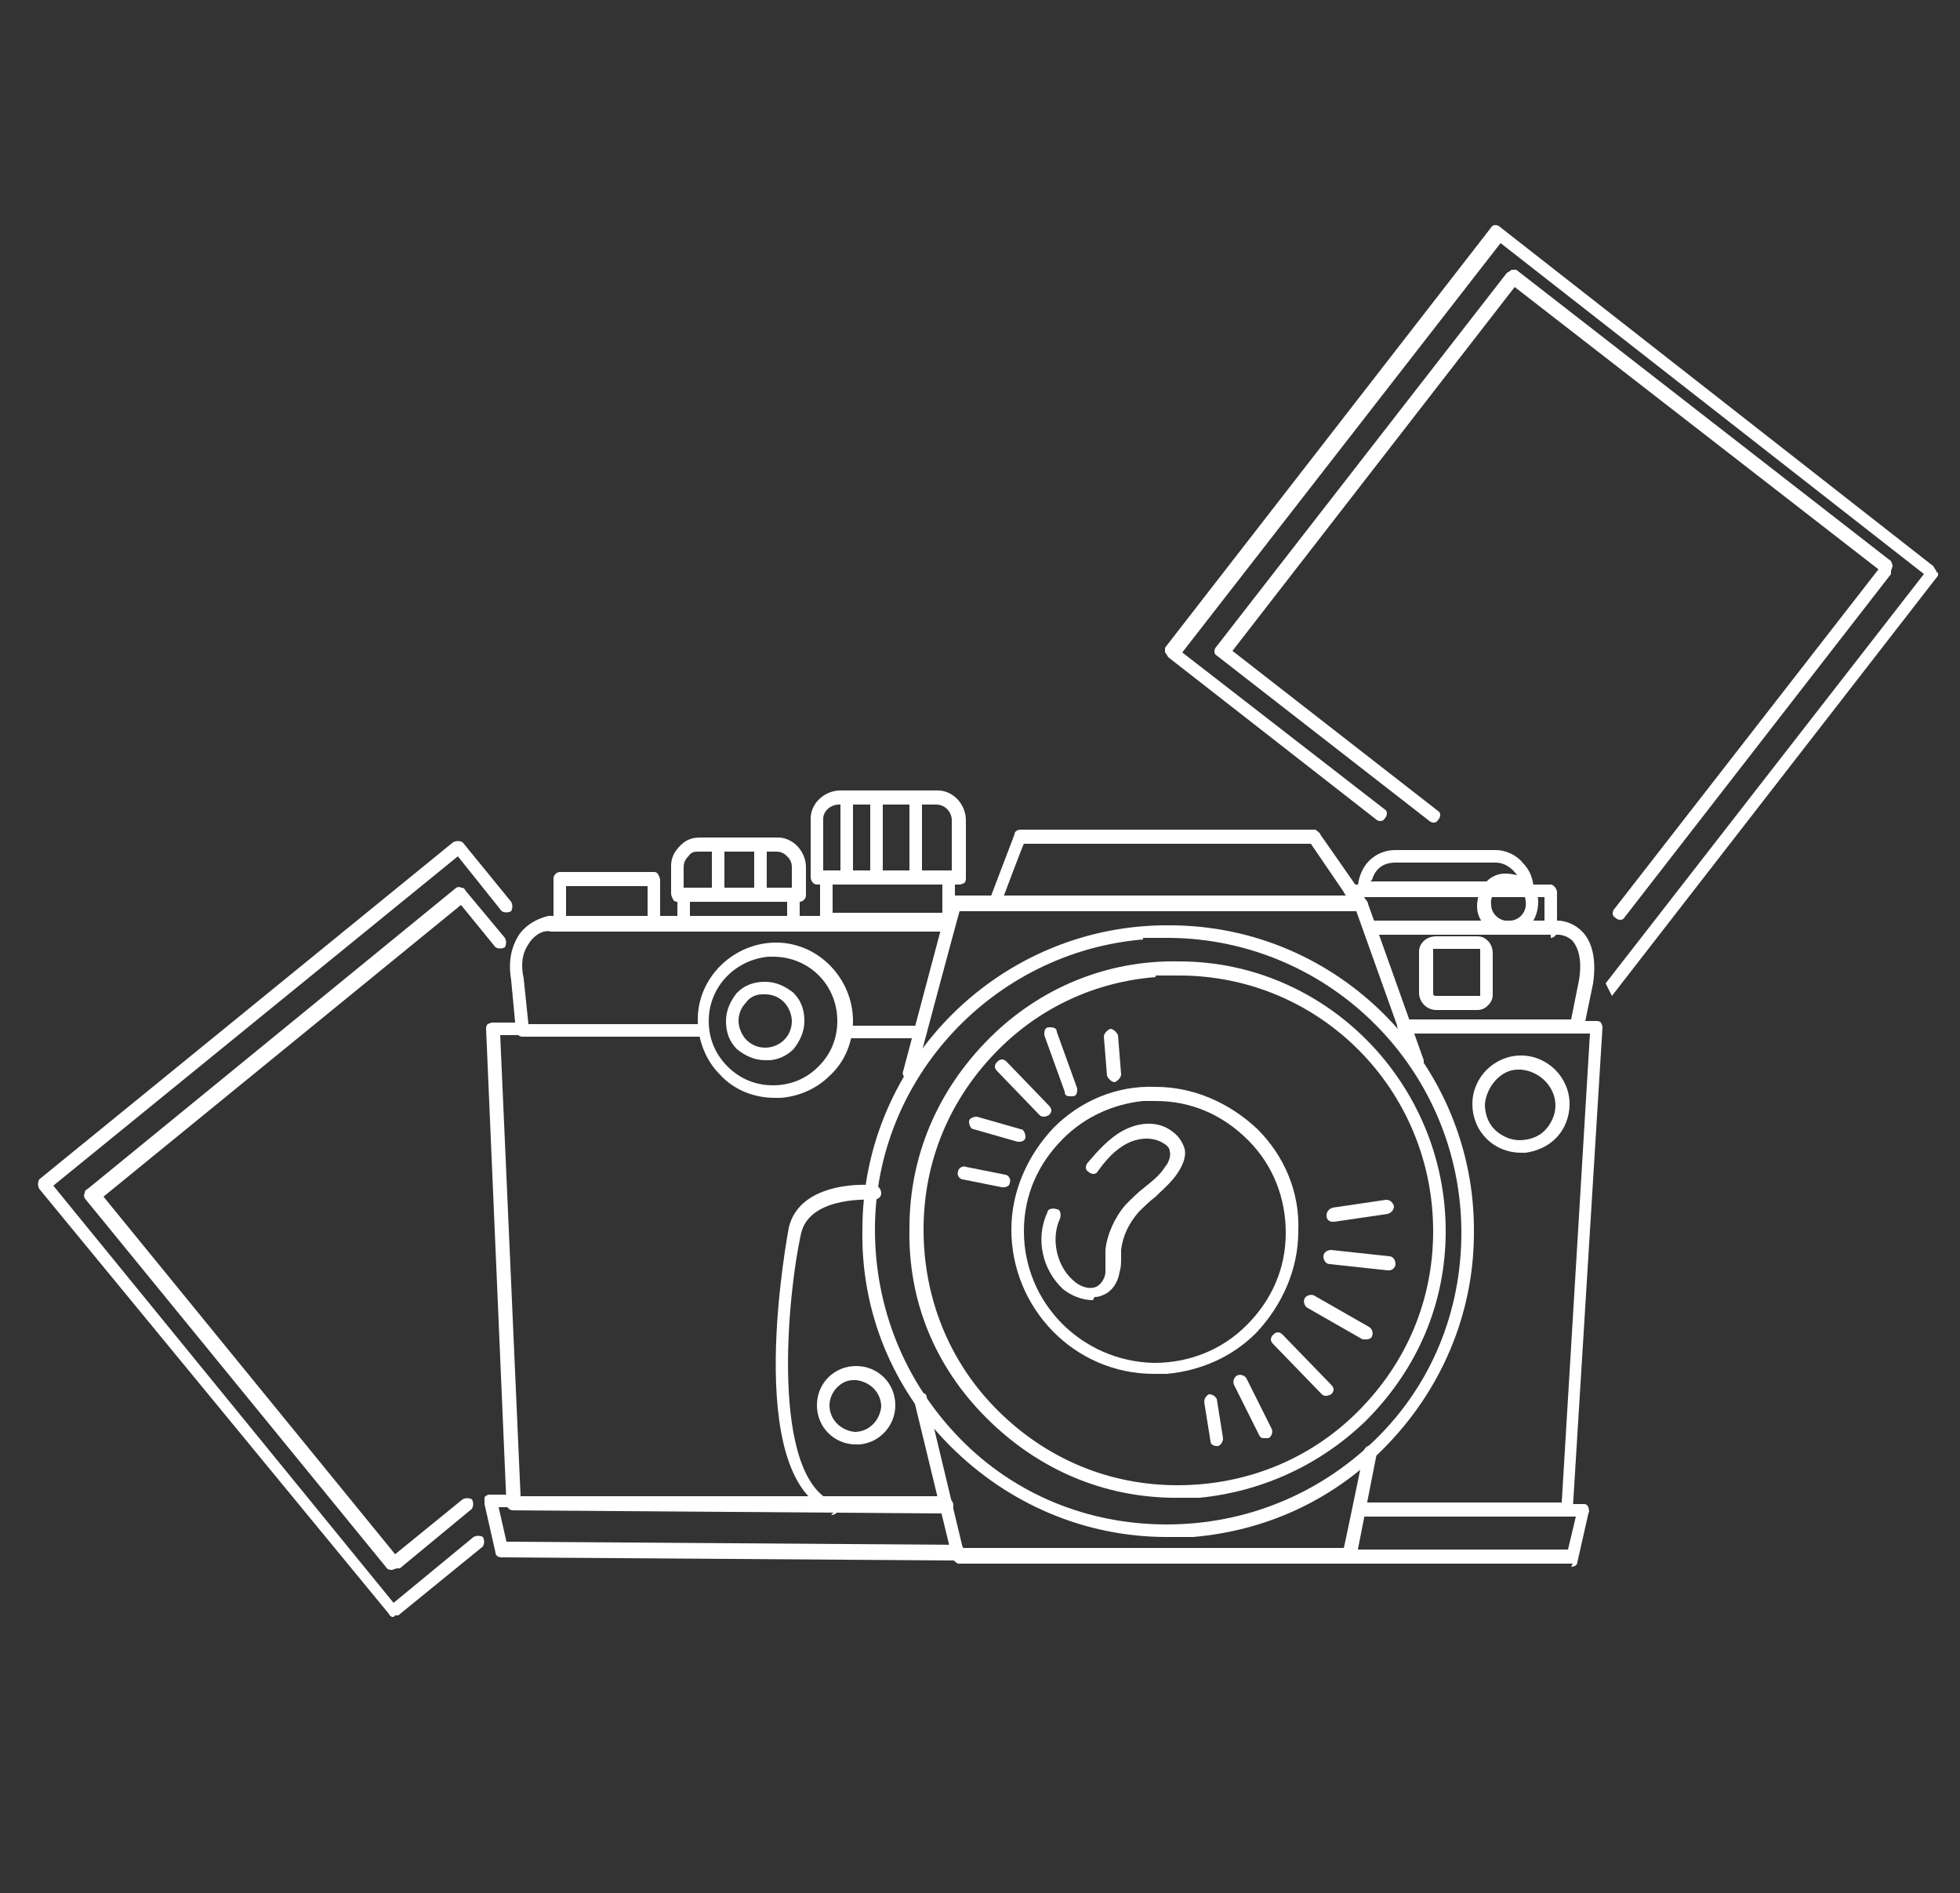 <?xml version="1.0" encoding="UTF-8"?>
<svg id="Layer_1" data-name="Layer 1" xmlns="http://www.w3.org/2000/svg" version="1.1" viewBox="0 0 125 120.7">
  <rect x="0" y="0" width="125" height="120.7" fill="#333333" stroke="none"/>
  <defs>
    <style>
      .cls-1 {
        fill: #fff;
        stroke-width: 0px;
      }
    </style>
  </defs>
  <g>
    <rect class="cls-1" x="280.5" y="-21.1" width=".9" height="2.6"/>
    <rect class="cls-1" x="280.5" y="-15.6" width=".9" height="1.7"/>
    <rect class="cls-1" x="277.1" y="-17.7" width="2.1" height=".9"/>
    <rect class="cls-1" x="282.6" y="-17.7" width="2.1" height=".9"/>
  </g>
  <g>
    <path class="cls-1" d="M286.3,25.8h-13.3c-.8,0-1.4-.6-1.4-1.4v-2.7c0-.8.6-1.4,1.4-1.4h13.3c.8,0,1.4.6,1.4,1.4v2.7c0,.8-.6,1.4-1.4,1.4ZM273,21.1c-.3,0-.6.3-.6.6v2.7c0,.3.3.6.6.6h13.3c.3,0,.6-.3.6-.6v-2.7c0-.3-.3-.6-.6-.6h-13.3Z"/>
    <rect class="cls-1" x="247.2" y="2.3" width="1.7" height=".9"/>
    <path class="cls-1" d="M268.1,11.7h-.9V-20.7h-14.5v-.9h14.9c.2,0,.4.2.4.4V11.6h0Z"/>
    <path class="cls-1" d="M263-.9c-1.7-2.5-5.1-4.1-8.8-4.1s-1.6,0-2.3.2l-.2-.8c.8-.2,1.7-.2,2.5-.2,4,0,7.6,1.7,9.5,4.5l-.7.5h0ZM254.8-8.4c-1.2,0-2.2-1-2.2-2.2s1-2.2,2.2-2.2,2.2,1,2.2,2.2-1,2.2-2.2,2.2ZM254.8-12c-.8,0-1.4.6-1.4,1.4s.6,1.4,1.4,1.4,1.4-.6,1.4-1.4-.6-1.4-1.4-1.4Z"/>
    <path class="cls-1" d="M267.4-16.1c-2.7,0-4.9-2.2-4.9-4.9h.9c0,2.2,1.8,4.1,4.1,4.1v.9h0Z"/>
    <path class="cls-1" d="M254.2,10.4c-.8,0-1.7,0-2.5-.2l.2-.8c.8,0,1.6.2,2.3.2,3.7,0,7.1-1.6,8.8-4.1l.7.5c-1.9,2.8-5.5,4.5-9.5,4.5h0Z"/>
    <path class="cls-1" d="M254.8,17.9c-1.2,0-2.2-1-2.2-2.2s1-2.2,2.2-2.2,2.2,1,2.2,2.2-1,2.2-2.2,2.2ZM254.8,14.3c-.8,0-1.4.6-1.4,1.4s.6,1.4,1.4,1.4,1.4-.6,1.4-1.4-.6-1.4-1.4-1.4Z"/>
    <path class="cls-1" d="M281.1,12.1c-5.5,0-10-4.5-10-10s4.5-10,10-10,10,4.5,10,10-4.5,10-10,10ZM281.1-7.1c-5.1,0-9.2,4.1-9.2,9.2s4.1,9.2,9.2,9.2,9.2-4.1,9.2-9.2-4.1-9.2-9.2-9.2Z"/>
    <rect class="cls-1" x="280.9" y="-4.1" width=".9" height="1.7"/>
    <rect class="cls-1" x="280.9" y="6.6" width=".9" height="1.7"/>
    <path class="cls-1" d="M281.2,6.8c-1.6,0-2.6-1.1-2.9-1.4l.6-.6c.2.2,1.1,1.2,2.4,1.1.6,0,1.8-.3,2.1-1.2.2-.5,0-1.2-.3-1.7-.5-.6-1.2-.7-1.9-.8-.8,0-1.7-.3-2.3-1.1-.5-.7-.6-1.7-.2-2.4.5-1.1,1.9-1.5,2.9-1.4,1.3,0,2,1,2.3,1.3l-.7.5c-.2-.2-.8-.9-1.7-1-.8,0-1.8.2-2.1.9-.2.5-.2,1.1.2,1.6.4.5,1,.7,1.8.8.8,0,1.8.3,2.5,1.2.6.7.8,1.8.5,2.6-.4,1.2-1.8,1.7-2.9,1.7h-.3Z"/>
    <rect class="cls-1" x="254.5" y="25.3" width="14.5" height=".9"/>
    <path class="cls-1" d="M285.2,21.1h-15.8c-1.2,0-2.1-.9-2.1-2.1v-1.8c0-1.2.9-2.1,2.1-2.1h15.8c1.2,0,2.1.9,2.1,2.1v1.8c0,1.2-.9,2.1-2.1,2.1ZM269.4,16c-.7,0-1.2.6-1.2,1.2v1.8c0,.7.6,1.2,1.2,1.2h15.8c.7,0,1.2-.6,1.2-1.2v-1.8c0-.7-.6-1.2-1.2-1.2h-15.8Z"/>
    <rect class="cls-1" x="270.7" y="-18.6" width=".9" height="12.4"/>
  </g>
  <g>
    <path class="cls-1" d="M288-27.1h-34.8v-.9h34.8c1.7,0,3-1.3,3.1-3h-37.9v-.9h38.4c.2,0,.4.2.4.4v.3c0,2.2-1.8,4-4,4h0Z"/>
    <path class="cls-1" d="M289.9-31.8h-.9v-28.8c0-.8-.7-1.5-1.5-1.5h-1.5v-.9h1.5c1.3,0,2.4,1.1,2.4,2.4v28.8Z"/>
    <path class="cls-1" d="M284.3-31.8h-.9v-35.8h-19.6v-.9h20c.2,0,.4.2.4.4V-31.9h0Z"/>
    <path class="cls-1" d="M257.8-41.5l-.6-.6,6.6-7.7s.2-.1.3-.1.2,0,.3.1l5.7,6.4,6.2-10.2c0-.1.2-.2.4-.2s.3,0,.4.2l3.4,5.5-.7.4-3-4.9-6.1,10.1c0,0-.2.2-.3.2s-.3,0-.4,0l-5.8-6.5-6.3,7.3h0Z"/>
    <path class="cls-1" d="M276.7-38.8h0c0,0-.2,0-.3-.2l-2.8-3.5.7-.5,2.5,3.2,2.6-2.3.6.6-3,2.6s-.2,0-.3,0h0Z"/>
    <rect class="cls-1" x="268.7" y="-49.7" width=".9" height="2.1" transform="translate(83.1 151.9) rotate(-36.9)"/>
    <rect class="cls-1" x="258.6" y="-42.5" width="7.4" height=".9" transform="translate(126.7 186.4) rotate(-50.2)"/>
    <path class="cls-1" d="M279.6-35.2h-25.2c-.2,0-.4-.2-.4-.4v-14.9h.9v14.5h24.7v.9h0Z"/>
    <circle class="cls-1" cx="264.3" cy="-48.9" r="1.3"/>
    <circle class="cls-1" cx="276.7" cy="-53.5" r="1.3"/>
    <circle class="cls-1" cx="270.3" cy="-42.9" r="1.3"/>
    <circle class="cls-1" cx="277.1" cy="-39.5" r="1.3"/>
  </g>
  <g>
    <rect class="cls-1" x="252.8" y="-56.9" width=".9" height="2.1" transform="translate(.4 1.8) rotate(-.4)"/>
    <rect class="cls-1" x="251.4" y="-67" width=".9" height="2" transform="translate(8.6 26.8) rotate(-6.2)"/>
    <path class="cls-1" d="M252.5-56.3c-1.4,0-2.4-.9-2.7-1.2l.6-.6c.2.2,1.1,1.1,2.3.9.6,0,1.7-.4,2-1.2.2-.5,0-1.2-.4-1.6-.5-.5-1.1-.6-1.9-.7-.8,0-1.7-.2-2.3-1-.5-.6-.6-1.6-.3-2.3.4-1.1,1.7-1.6,2.8-1.5,1.2,0,2,.9,2.3,1.2l-.7.5c-.2-.2-.7-.8-1.7-.9-.7,0-1.6.3-1.9,1-.2.5,0,1.1.2,1.5.4.5,1,.6,1.7.7.8,0,1.7.2,2.4,1,.6.7.8,1.7.6,2.4-.4,1.2-1.7,1.7-2.7,1.8,0,0-.2,0-.3,0Z"/>
    <path class="cls-1" d="M252.4-52.2h-.8c-2.5-.2-4.8-1.4-6.5-3.3-1.6-1.9-2.4-4.4-2.2-6.9.4-5.2,5-9.1,10.2-8.7,2.5.2,4.8,1.4,6.5,3.3,1.6,1.9,2.4,4.4,2.2,6.9-.4,5-4.6,8.7-9.4,8.7ZM252.4-70.3c-4.5,0-8.2,3.4-8.6,8-.2,2.3.5,4.5,2,6.3,1.5,1.8,3.6,2.8,5.9,3,4.7.4,8.9-3.2,9.3-7.9.2-2.3-.5-4.5-2-6.3s-3.6-2.8-5.9-3h-.7Z"/>
  </g>
  <g>
    <path class="cls-1" d="M250,29.6h-42v-1.3h41.4V-29.3h-46.1V8.6h-1.3V-30c0-.4.3-.6.6-.6h47.3c.4,0,.6.3.6.6V28.8c0,.4-.3.6-.6.6v.2Z"/>
    <path class="cls-1" d="M200.8,34.1h-.3l-13.5-6c-.2,0-.3-.2-.3-.4v-.5l2.1-4.5c.1-.3.5-.5.8-.3l13.7,6.1c.2,0,.3.2.3.4v.5l-2.3,4.3c-.1.2-.3.3-.6.3h.1ZM188.2,27.2l12.3,5.5,1.7-3.2-12.5-5.6s-1.5,3.3-1.5,3.3Z"/>
    <path class="cls-1" d="M191.3,23.4l-1.2-.3.6-2.3c.4-1.6.6-3.3.7-4.9v-6.7c.1-1.3.6-2.5,1.4-3.4l9.5-10.8,1,.8-9.5,10.8c-.6.7-1,1.7-1,2.6v6.7c-.1,1.8-.3,3.5-.8,5.2l-.6,2.3h0Z"/>
    <path class="cls-1" d="M202.6,29.1l-1.1-.7,1.4-2.2h0c.4-.5.9-.9,1.4-1.2,1.1-.8,2.1-1.7,3.2-4.2.6-1.3,1.1-3.7,1.6-5.7.2-.9.4-1.7.6-2.3.4-1.5,1.1-5.6,1.1-5.7h0c.3-1,0-2.1-1.1-2.4-.5-.2-1-.2-1.5,0s-.8.6-1,1.1c-1.1,3-3,7.1-3.8,8.1-.5.6-1.8,1.1-2.8,1l.2-1.3c.6,0,1.4-.2,1.6-.5.7-.8,2.5-4.7,3.6-7.7.3-.8.9-1.5,1.7-1.9.8-.4,1.7-.4,2.5,0,1.5.6,2.3,2.3,1.8,3.9,0,.5-.7,4.3-1.2,5.8,0,.5-.3,1.3-.5,2.2-.5,2-1,4.4-1.7,5.9-1.2,2.8-2.5,3.8-3.6,4.7-.4.3-.8.7-1.2,1.1l-1.4,2.2.2-.2Z"/>
    <rect class="cls-1" x="228.5" y="-22.8" width="1.3" height="1.7"/>
    <rect class="cls-1" x="228.5" y="-11.8" width="1.3" height="2.1"/>
    <path class="cls-1" d="M229.3-11.1c-1.8,0-2.9-1.2-3.2-1.6l1-.8c.2.2,1.1,1.1,2.4,1.1s1.8-.3,2.1-1.1c.2-.5,0-1.2-.3-1.6-.4-.6-1.1-.7-1.9-.8-.9,0-1.9-.3-2.6-1.3-.5-.8-.6-1.9-.2-2.7.6-1.3,2.1-1.7,3.3-1.6,1.4,0,2.3,1.1,2.6,1.5l-1,.8c-.2-.2-.7-.9-1.7-1-.7,0-1.7.2-2,.9-.2.4,0,1.1,0,1.5.3.5.9.6,1.7.7.9,0,2,.3,2.7,1.3.7.8.9,2,.5,2.9-.5,1.4-2.1,1.9-3.2,1.9h-.3Z"/>
    <path class="cls-1" d="M213-1.5l-.7-1.1,8.9-5.9c.2,0,.4,0,.6,0l7.9,3.4,12.8-11,.8,1-13.1,11.3c-.2.2-.4.2-.7,0l-8-3.4-8.6,5.7h0Z"/>
    <rect class="cls-1" x="218.7" y=".6" width="5.5" height="4.7"/>
    <rect class="cls-1" x="228.5" y="-1.1" width="5.5" height="6.4"/>
    <rect class="cls-1" x="237.9" y="-7.1" width="5.5" height="12.4"/>
    <rect class="cls-1" x="237" y="11.7" width="5.5" height="1.3"/>
    <rect class="cls-1" x="217.4" y="11.7" width="14.9" height="1.3"/>
    <rect class="cls-1" x="216.1" y="18.1" width="26.4" height="1.3"/>
    <path class="cls-1" d="M209.6-5.5c0-.3-.9-7.2,3.8-11.3,4.4-3.7,10.4-2,10.7-1.9l-.4,1.2s-5.7-1.6-9.5,1.7c-4.2,3.6-3.4,10.1-3.3,10.1,0,0-1.3.2-1.3.2Z"/>
  </g>
  <path class="cls-1" d="M76.2,98c-.6,0-1.2,0-1.8,0-5.2,0-10.1-2.1-13.8-5.8-3.7-3.7-5.7-8.6-5.6-13.8,0-10.8,8.9-19.5,19.6-19.4,10.8,0,19.5,8.9,19.4,19.6h-.4s.4,0,.4,0c0,5.2-2.1,10.1-5.8,13.8-3.3,3.3-7.5,5.2-12.1,5.6ZM72.9,59.9c-9.5.8-17.1,8.8-17.1,18.5,0,5,1.9,9.7,5.4,13.3,3.5,3.6,8.2,5.5,13.2,5.5,5,0,9.7-1.9,13.3-5.4,3.6-3.5,5.5-8.2,5.5-13.2,0-10.3-8.3-18.7-18.6-18.8-.6,0-1.1,0-1.7,0Z"/>
  <path class="cls-1" d="M76.6,95.5c-.5,0-1,0-1.6,0-4.6,0-8.8-1.8-12.1-5.1s-5-7.5-4.9-12.1c0-4.6,1.8-8.8,5.1-12.1,3.2-3.2,7.5-5,12.1-4.9,9.4,0,17,7.8,17,17.2h0c0,4.6-1.8,8.8-5.1,12.1-2.9,2.8-6.6,4.5-10.6,4.9ZM73.7,62.3c-3.8.3-7.3,1.9-10,4.6-3.1,3.1-4.8,7.1-4.8,11.5,0,4.3,1.6,8.4,4.7,11.5,3.1,3.1,7.1,4.8,11.5,4.8,4.3,0,8.4-1.6,11.5-4.7,3.1-3.1,4.8-7.1,4.8-11.5,0-9-7.2-16.3-16.2-16.3-.5,0-1,0-1.5,0Z"/>
  <path class="cls-1" d="M74.4,87.6c-.3,0-.6,0-.8,0-5.1,0-9.1-4.2-9.1-9.2,0-2.4,1-4.7,2.7-6.5,1.7-1.7,4-2.7,6.5-2.6,2.4,0,4.7,1,6.5,2.7,1.7,1.7,2.7,4,2.6,6.5h-.4s.4,0,.4,0c0,2.4-1,4.7-2.7,6.5-1.5,1.5-3.5,2.4-5.7,2.6ZM72.9,70.2c-1.9.2-3.7,1-5.1,2.4-1.6,1.6-2.5,3.6-2.5,5.9,0,4.6,3.7,8.3,8.3,8.4,2.2,0,4.3-.8,5.9-2.4,1.6-1.6,2.5-3.6,2.5-5.9h0c0-2.2-.8-4.3-2.4-5.9-1.6-1.6-3.6-2.5-5.9-2.5-.3,0-.5,0-.8,0Z"/>
  <path class="cls-1" d="M69.7,82.9c-.7,0-1.4-.3-1.9-.7-1.3-1.2-1.8-3.2-1-4.9,0-.2.3-.3.6-.2.2,0,.3.3.2.6-.6,1.3-.2,3,.8,3.9.4.4,1.1.7,1.6.4.3-.2.5-.6.5-.9,0-.3,0-.5,0-.8,0-.2,0-.4,0-.6.1-1,.6-2.1,1.3-2.9.4-.4.8-.8,1.2-1.1.5-.4,1-.8,1.3-1.3.2-.2.4-.7.3-1,0-.2-.2-.4-.4-.5-.6-.4-1.5-.4-2.3,0-.8.4-1.4,1.1-1.9,1.8-.1.2-.4.2-.6,0-.2-.1-.2-.4,0-.6.6-.7,1.3-1.5,2.2-2,1.1-.6,2.3-.6,3.1,0,.3.2.6.5.8,1,.2.5,0,1.1-.4,1.7-.4.6-.9,1-1.4,1.5-.4.3-.8.7-1.1,1-.6.7-1,1.5-1.1,2.4,0,.2,0,.3,0,.5,0,.3,0,.6-.1.9-.1.7-.5,1.2-.9,1.4-.2.1-.4.2-.7.2Z"/>
  <path class="cls-1" d="M84.6,89c-.1,0-.2,0-.3-.1l-3.1-3.2c-.2-.2-.2-.4,0-.6.2-.2.4-.2.6,0l3.1,3.2c.2.2.2.4,0,.6,0,0-.2.1-.3.1Z"/>
  <path class="cls-1" d="M87.1,85.4c0,0-.2,0-.2,0l-3.5-2c-.2-.1-.3-.4-.2-.6.1-.2.4-.3.6-.2l3.5,2c.2.1.3.4.2.6,0,.1-.2.2-.3.2Z"/>
  <path class="cls-1" d="M88.5,81s0,0,0,0l-3.7-.4c-.2,0-.4-.2-.4-.5,0-.2.2-.4.5-.4l3.7.4c.2,0,.4.2.4.5,0,.2-.2.4-.4.4Z"/>
  <path class="cls-1" d="M85,77.9c-.2,0-.4-.1-.4-.4,0-.2.1-.4.4-.5l3.4-.5c.2,0,.4.1.5.4,0,.2-.1.4-.4.5l-3.4.5s0,0,0,0Z"/>
  <path class="cls-1" d="M80.7,91.7c-.2,0-.3,0-.4-.2l-1.6-3.2c-.1-.2,0-.5.2-.6.2-.1.5,0,.6.2l1.6,3.2c.1.2,0,.5-.2.6,0,0-.1,0-.2,0Z"/>
  <path class="cls-1" d="M77.6,92.2c-.2,0-.4-.1-.4-.3l-.4-2.5c0-.2.1-.4.3-.5.2,0,.4.1.5.3l.4,2.5c0,.2-.1.4-.3.5,0,0,0,0,0,0Z"/>
  <path class="cls-1" d="M66.6,71.2c-.1,0-.2,0-.3-.1l-2.7-2.8c-.2-.2-.2-.4,0-.6.2-.2.4-.2.6,0l2.7,2.8c.2.2.2.4,0,.6,0,0-.2.1-.3.1Z"/>
  <path class="cls-1" d="M68.3,69.9c-.2,0-.4,0-.4-.3l-1.3-3.6c0-.2,0-.5.3-.5.2,0,.5,0,.5.3l1.3,3.6c0,.2,0,.5-.3.5,0,0,0,0-.1,0Z"/>
  <path class="cls-1" d="M65.1,72.8c0,0-.1,0-.2,0l-2.8-.8c-.2,0-.3-.3-.3-.5,0-.2.3-.3.5-.3l2.8.8c.2,0,.3.3.3.5,0,.2-.2.3-.4.3Z"/>
  <path class="cls-1" d="M64,75.7s0,0-.1,0l-2.5-.5c-.2,0-.4-.3-.3-.5,0-.2.3-.4.5-.3l2.5.5c.2,0,.4.3.3.5,0,.2-.2.3-.4.3Z"/>
  <path class="cls-1" d="M71.1,69s0,0,0,0c-.2,0-.4-.2-.5-.4l-.2-2.5c0-.2.2-.4.4-.5,0,0,0,0,0,0,.2,0,.4.2.5.4l.2,2.5c0,.2-.2.4-.4.5Z"/>
  <path class="cls-1" d="M86.1,99.7s0,0,0,0h-25c-.2-.1-.4-.3-.4-.5l-2.4-9.9c0-.2,0-.5.3-.5.2,0,.5,0,.5.3l2.3,9.6h24.3c0,.1,1.3-6.2,1.3-6.2,0-.2.3-.4.5-.3.2,0,.4.3.3.5l-1.3,6.6c0,.2-.2.3-.4.3Z"/>
  <path class="cls-1" d="M90.4,68.2c-.2,0-.4,0-.4-.3l-3.5-9.8h-25.3c0-.1-2.8,10.4-2.8,10.4,0,.2-.3.4-.5.3-.2,0-.4-.3-.3-.5l2.9-10.9c0-.2.2-.3.4-.3h25.9c.2.1.3.3.4.4l3.6,10.1c0,.2,0,.5-.3.5,0,0,0,0-.1,0Z"/>
  <path class="cls-1" d="M44.8,66.1s0,0,0,0h-11.5c-.2,0-.4-.2-.4-.4l-.3-3.2c-.2-1.2,0-2.1.5-2.9.7-1,1.9-1.2,1.9-1.2,0,0,0,0,0,0h25.5c.2.1.4.3.4.6,0,.2-.2.4-.4.4h-25.4c-.2-.1-.9,0-1.4.8-.4.6-.5,1.3-.3,2.2,0,0,0,0,0,0l.3,2.9h11.1c.2,0,.4.3.4.5,0,.2-.2.4-.4.4Z"/>
  <path class="cls-1" d="M58.7,66.2s0,0,0,0h-4.7c-.2,0-.4-.2-.4-.4s.2-.4.4-.4h4.7c.2,0,.4.2.4.4,0,.2-.2.4-.4.4Z"/>
  <path class="cls-1" d="M100.6,65.9s0,0,0,0h-11.1c-.2,0-.4-.3-.4-.5,0-.2.2-.4.4-.4h10.7c0,0,.5-2.5.5-2.5.2-1.2,0-2-.4-2.5-.4-.4-.9-.4-.9-.4h-11.9c-.2,0-.4-.3-.4-.5,0-.2.2-.4.4-.4h11.9c0,0,.9,0,1.6.8.6.7.8,1.8.6,3.2l-.6,2.9c0,.2-.2.3-.4.3Z"/>
  <path class="cls-1" d="M60.3,96.5s0,0,0,0l-27.6-.2c-.2,0-.4-.2-.4-.4l-1.3-30.3c0-.1,0-.2.1-.3,0,0,.2-.1.3-.1h1.9c.2,0,.4.2.4.4,0,.2-.2.4-.4.4h-1.4s1.3,29.4,1.3,29.4h27.2c.2.2.4.3.4.6,0,.2-.2.4-.4.4Z"/>
  <path class="cls-1" d="M100,96.7s0,0,0,0h-13.3c-.2,0-.4-.3-.4-.5,0-.2.2-.4.4-.4h12.9c0,0,1.8-29.9,1.8-29.9h-.9c-.2,0-.4-.2-.4-.4,0-.2.2-.4.4-.4h1.3c.1,0,.2,0,.3.1,0,0,.1.2.1.3l-1.9,30.8c0,.2-.2.4-.4.4Z"/>
  <path class="cls-1" d="M49.8,70c-.1,0-.3,0-.4,0-1.3,0-2.6-.5-3.5-1.5-.9-.9-1.4-2.2-1.4-3.5,0-2.7,2.3-4.9,5-4.9,2.7,0,4.9,2.3,4.9,5h0c0,1.3-.5,2.6-1.5,3.5-.8.8-1.9,1.3-3.1,1.4ZM49,61c-2.1.2-3.8,1.9-3.8,4.1,0,1.1.4,2.1,1.2,2.9.8.8,1.8,1.2,2.9,1.2,1.1,0,2.1-.4,2.9-1.2.8-.8,1.2-1.8,1.2-2.9h0c0-2.3-1.8-4.1-4.1-4.1-.1,0-.2,0-.4,0Z"/>
  <path class="cls-1" d="M49,67.6c0,0-.2,0-.2,0-.7,0-1.3-.3-1.8-.7-.5-.5-.7-1.1-.7-1.8,0-.7.3-1.3.7-1.8.5-.5,1.1-.7,1.8-.7.7,0,1.3.3,1.8.7.5.5.7,1.1.7,1.8,0,.7-.3,1.3-.7,1.8-.4.4-1,.7-1.6.7ZM48.6,63.4c-.4,0-.8.2-1,.5-.3.3-.5.7-.5,1.2,0,.4.2.9.5,1.2.3.3.7.5,1.2.5.9,0,1.7-.7,1.7-1.7h0c0-.4-.2-.9-.5-1.2-.3-.3-.7-.5-1.2-.5,0,0-.1,0-.2,0Z"/>
  <path class="cls-1" d="M41.7,59.2s0,0,0,0h-6c-.1,0-.2,0-.3-.2,0,0-.1-.2-.1-.3v-2.7c0-.2.2-.4.4-.4h6c.1,0,.2,0,.3.2,0,0,.1.2.1.3v2.7c0,.2-.2.4-.4.4ZM36.1,58.4h5.2s0-1.9,0-1.9h-5.2s0,1.9,0,1.9Z"/>
  <path class="cls-1" d="M50.9,57.5s0,0,0,0h-7.7c-.1,0-.2,0-.3-.2,0,0-.1-.2-.1-.3v-1.8c0-.5.2-.9.6-1.3s.8-.5,1.3-.5h4.9c1,0,1.8.9,1.8,1.9v1.8c0,.2-.2.4-.4.4ZM43.6,56.6h6.9s0-1.3,0-1.3c0-.3-.1-.5-.3-.7-.2-.2-.4-.3-.7-.3h-4.9c-.3,0-.5,0-.7.3-.2.2-.3.4-.3.7v1.4Z"/>
  <path class="cls-1" d="M61.1,56.4s0,0,0,0h-9c-.2,0-.4-.2-.4-.5v-3.7c0-1,.9-1.8,1.9-1.8h6.2c1,0,1.8.9,1.8,1.9v3.7c0,.1,0,.2-.1.3,0,0-.2.1-.3.1ZM52.5,55.5h8.2s0-3.2,0-3.2c0-.5-.4-1-1-1h-6.2c-.5,0-1,.4-1,.9v3.3Z"/>
  <path class="cls-1" d="M50.6,59.3s0,0,0,0h-7c-.2,0-.4-.2-.4-.5v-1.8c0-.1,0-.2.1-.3,0,0,.2-.1.3-.1h7c.2,0,.4.2.4.5v1.8c0,.1,0,.2-.1.3,0,0-.2.1-.3.1ZM44,58.4h6.2s0-.9,0-.9h-6.2s0,.9,0,.9Z"/>
  <path class="cls-1" d="M60.5,59.1s0,0,0,0h-7.8c-.2,0-.4-.2-.4-.5v-2.7c0-.1,0-.2.1-.3,0,0,.2-.1.3-.1h7.8c.2,0,.4.2.4.5v2.7c0,.1,0,.2-.1.3,0,0-.2.1-.3.1ZM53.1,58.2h7s0-1.8,0-1.8h-7s0,1.8,0,1.8Z"/>
  <path class="cls-1" d="M45.8,57.5s0,0,0,0c-.2,0-.4-.2-.4-.4v-3.2c0-.2.2-.4.4-.4.2,0,.4.2.4.4v3.2c0,.2-.2.4-.4.4Z"/>
  <path class="cls-1" d="M48.5,57.5s0,0,0,0c-.2,0-.4-.2-.4-.4v-3.2c0-.2.2-.4.4-.4.2,0,.4.2.4.4v3.2c0,.2-.2.4-.4.4Z"/>
  <path class="cls-1" d="M54,56.3s0,0,0,0c-.2,0-.4-.2-.4-.4v-4.8c0-.2.2-.4.4-.4.2,0,.4.2.4.4v4.8c0,.2-.2.4-.4.4Z"/>
  <path class="cls-1" d="M55.9,56.3s0,0,0,0c-.2,0-.4-.2-.4-.4v-5.1c0-.2.2-.4.4-.4.2,0,.4.2.4.4v5.1c0,.2-.2.4-.4.4Z"/>
  <path class="cls-1" d="M58.4,56.2s0,0,0,0c-.2,0-.4-.2-.4-.4v-4.9c0-.2.2-.4.4-.4.2,0,.4.2.4.4v4.9c0,.2-.2.4-.4.4Z"/>
  <path class="cls-1" d="M86.8,58.1c-.1,0-.3,0-.4-.2l-2.8-4.1h-18.3c0-.1-1.5,3.9-1.5,3.9,0,.2-.3.3-.5.2-.2,0-.3-.3-.2-.5l1.6-4.2c0-.2.2-.3.4-.3h18.8c.1.1.3.2.3.3l3,4.3c.1.2,0,.5-.1.6,0,0-.1,0-.2,0Z"/>
  <path class="cls-1" d="M61.1,99.5s0,0,0,0l-29.1-.2c-.2,0-.4-.1-.4-.3l-.7-3.1c0-.1,0-.3,0-.4s.2-.2.3-.2h1.5c.2,0,.4.2.4.4,0,.2-.2.4-.4.4h-.9s.5,2.2.5,2.2l28.8.2c.2,0,.4.2.4.4,0,.2-.2.4-.4.4Z"/>
  <path class="cls-1" d="M100.3,99.7s0,0,0,0h-14.2c-.2,0-.4-.3-.4-.5,0-.2.2-.4.4-.4h13.9c0,0,.5-2.1.5-2.1h-.5c-.2,0-.4-.2-.4-.4,0-.2.2-.4.4-.4h1c.1,0,.2,0,.3.2,0,.1.1.2,0,.4l-.7,3.1c0,.2-.2.3-.4.3Z"/>
  <path class="cls-1" d="M97.3,73.5c0,0-.2,0-.3,0-.8,0-1.6-.3-2.2-.9-.6-.6-.9-1.4-.9-2.2,0-1.7,1.4-3.1,3.1-3.1,1.7,0,3.1,1.4,3.1,3.1,0,.8-.3,1.6-.9,2.2-.5.5-1.2.8-1.9.9ZM96.8,68.2c-1.1,0-2,1.1-2.1,2.2,0,.6.2,1.2.6,1.6.4.4,1,.7,1.6.7.6,0,1.2-.2,1.6-.6.4-.4.7-1,.7-1.6h0c0-1.2-1-2.2-2.2-2.3,0,0-.1,0-.2,0Z"/>
  <path class="cls-1" d="M54.8,92.1c0,0-.1,0-.2,0-1.4,0-2.5-1.1-2.5-2.5,0-1.4,1.1-2.5,2.5-2.5,1.4,0,2.5,1.1,2.5,2.5h0c0,1.3-1,2.4-2.3,2.5ZM54.4,88c-.8,0-1.5.8-1.5,1.6,0,.9.7,1.6,1.6,1.7.9,0,1.6-.7,1.7-1.6h0c0-.9-.7-1.6-1.6-1.7,0,0,0,0-.1,0ZM56.6,89.6h0s0,0,0,0Z"/>
  <path class="cls-1" d="M53.2,96.4c0,0-.1,0-.2,0-5.8-2.2-2.7-18-2.7-18.1.7-3.1,5.3-2.8,5.5-2.7.2,0,.4.2.4.5,0,.2-.2.4-.5.4,0,0-4-.3-4.6,2.1-.9,4-2,15.6,2.1,17.2.2,0,.3.3.2.5,0,.2-.2.3-.4.3Z"/>
  <path class="cls-1" d="M98.9,59.6s0,0,0,0c-.2,0-.4-.2-.4-.4v-2s-12.4,0-12.4,0c-.2,0-.4-.2-.4-.4,0-.2.2-.4.4-.4h12.8c.2,0,.4.3.4.5v2.5c0,.2-.2.4-.4.4Z"/>
  <path class="cls-1" d="M97.4,57.1s0,0,0,0h-10.4c-.1,0-.2-.1-.3-.2,0,0-.1-.2-.1-.3,0-.6.3-1.3.7-1.7.5-.5,1.1-.7,1.7-.7h6.4c.6,0,1.3.3,1.7.8.5.5.7,1.1.7,1.7,0,.2-.2.4-.4.4ZM87.4,56.2h9.5c0-.2-.2-.5-.4-.7-.3-.3-.7-.5-1.1-.5h-6.4c-.4,0-.8.1-1.1.4-.2.2-.3.4-.4.7Z"/>
  <path class="cls-1" d="M94.2,64.4s0,0,0,0h-2.6c-.6,0-1.1-.5-1.1-1.1v-2.6c0-.3.1-.5.3-.7.2-.2.5-.3.8-.3h2.6c.3,0,.5.1.7.3.2.2.3.5.3.8v2.6c0,.3-.1.5-.3.7-.2.2-.4.3-.7.3ZM91.5,60.5c0,0-.1,0-.1,0,0,0,0,0,0,.2v2.6c0,.1,0,.2.2.2h2.6s0,0,0,0c0,0,.1,0,.2,0,0,0,0,0,0-.2v-2.6c0,0,0-.1,0-.2,0,0,0,0-.2,0h-2.6s0,0,0,0Z"/>
  <path class="cls-1" d="M96.3,59.6c-1.1,0-2.1-.7-2.1-1.8,0-1.1.7-2.1,1.8-2.1,1.1,0,2.1.7,2.1,1.8,0,1.1-.7,2.1-1.8,2.1ZM96.1,56.5c-.6,0-1.1.6-1,1.2,0,.6.6,1.1,1.2,1,.6,0,1.1-.6,1-1.2,0-.6-.6-1.1-1.2-1Z"/>
  <path class="cls-1" d="M25.1,103.1s0,0,0,0c-.1,0-.2,0-.3-.2L2.5,75.8c-.1-.2-.1-.4,0-.6l26.4-21.5c.2-.1.4-.1.6,0l3.1,3.8c.1.2.1.4,0,.6-.2.1-.4.1-.6,0l-2.8-3.5L3.4,75.6l21.7,26.6,5.1-4.2c.2-.1.4-.1.6,0,.1.2.1.4,0,.6l-5.4,4.4c0,0-.1,0-.2,0Z"/>
  <path class="cls-1" d="M25,100.1c-.1,0-.3,0-.4-.2l-19.2-23.5c0,0-.1-.2,0-.3,0-.1,0-.2.2-.3l23.5-19.2c0,0,.2-.1.3,0,.1,0,.2,0,.3.2l2.5,3c.1.2.1.4,0,.6-.2.1-.4.1-.6,0l-2.2-2.7-22.8,18.6,18.6,22.8,4.3-3.5c.2-.1.4-.1.6,0,.1.2.1.4,0,.6l-4.6,3.8c0,0-.1,0-.2,0Z"/>
  <path class="cls-1" d="M123.6,36.5c0,0,0,.1,0,.2l-20.8,26.8c0,0-.4-.8-.4-.8l20.3-26.1-27-21.1-20.3,26.1,12.9,10c.2.1.2.4,0,.6-.1.2-.4.2-.6,0l-13.2-10.3c0,0-.1-.2-.2-.3,0-.1,0-.2,0-.3l20.8-26.8c.1-.2.4-.2.6,0l27.6,21.6c0,0,.1.2.2.3,0,0,0,0,0,.1Z"/>
  <path class="cls-1" d="M120.6,36.4c0,0,0,.1,0,.2l-17,21.9c-.1.2-.4.2-.6,0-.2-.1-.2-.4,0-.6l16.8-21.6-23.2-18-18,23.2,13.1,10.2c.2.1.2.4,0,.6-.1.2-.4.2-.6,0l-13.5-10.5c-.2-.1-.2-.4,0-.6l18.5-23.8c0,0,.2-.1.3-.2.1,0,.2,0,.3,0l23.8,18.5c.1,0,.2.3.2.4Z"/>
</svg>